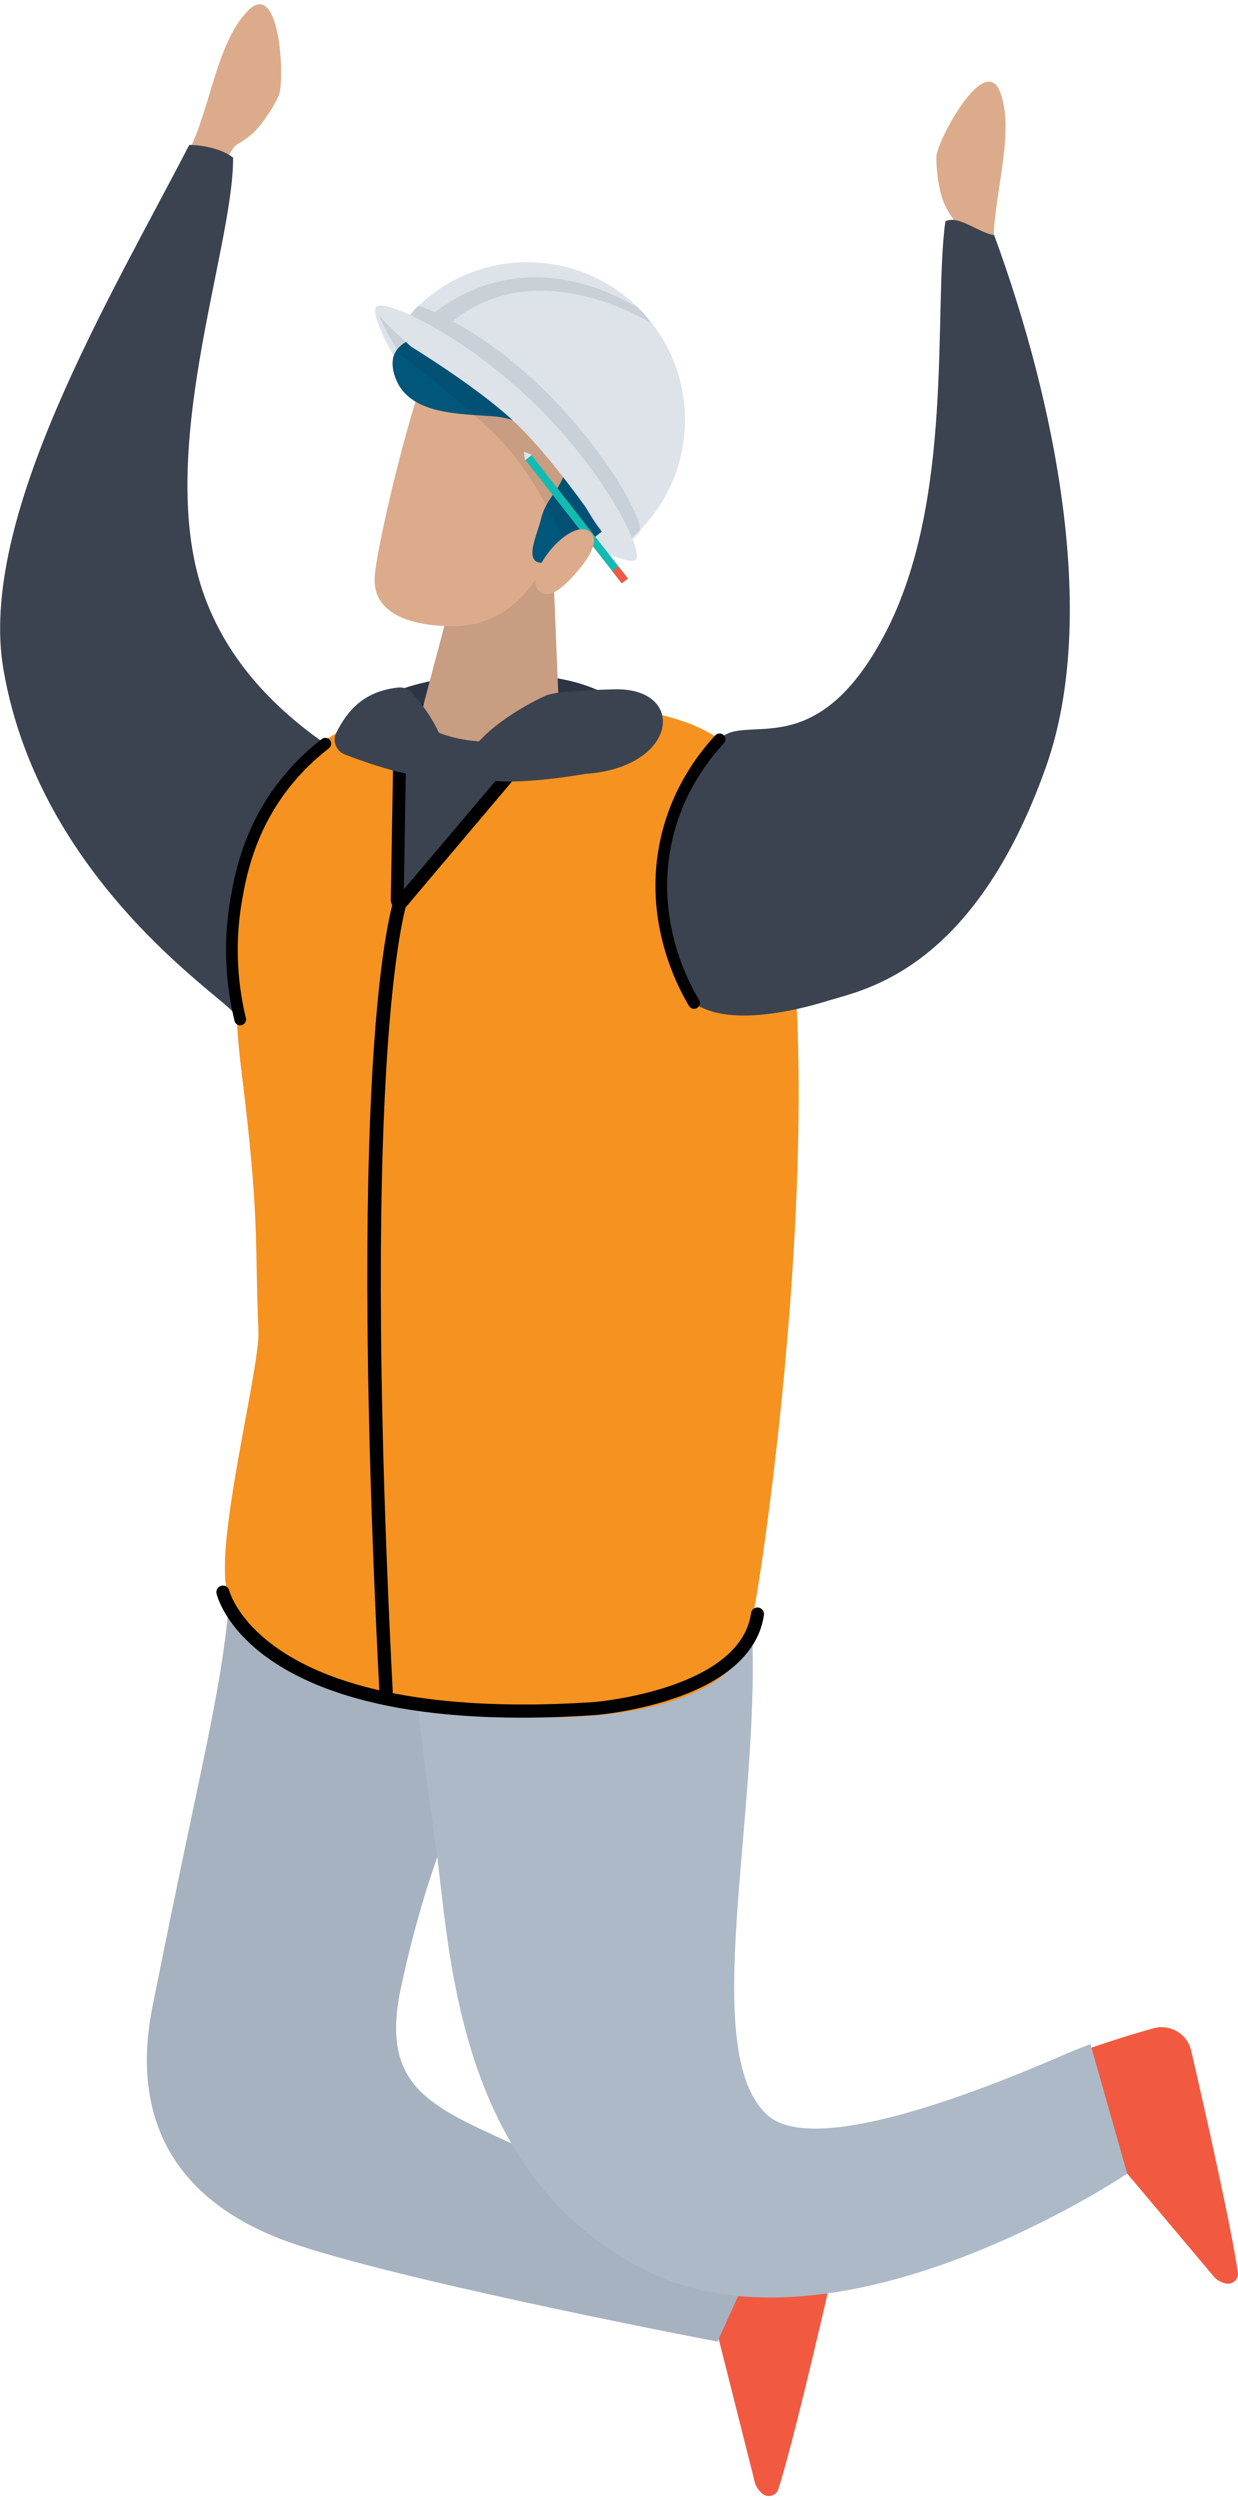 <?xml version="1.0" encoding="UTF-8"?><svg xmlns="http://www.w3.org/2000/svg" id="a62a270a308814" viewBox="0 0 158.75 319.44" aria-hidden="true" width="158px" height="319px"><defs><linearGradient class="cerosgradient" data-cerosgradient="true" id="CerosGradient_id8ba5522c4" gradientUnits="userSpaceOnUse" x1="50%" y1="100%" x2="50%" y2="0%"><stop offset="0%" stop-color="#d1d1d1"/><stop offset="100%" stop-color="#d1d1d1"/></linearGradient><linearGradient/><style>.b-62a270a308814{stroke:#000;stroke-linecap:round;stroke-width:1.5px;}.b-62a270a308814,.c-62a270a308814,.d-62a270a308814{stroke-miterlimit:10;}.b-62a270a308814,.d-62a270a308814{fill:none;}.e-62a270a308814{opacity:.05;}.f-62a270a308814{opacity:.1;}.g-62a270a308814{fill:#00567b;}.h-62a270a308814{fill:#f15a41;}.i-62a270a308814{fill:#f69220;}.j-62a270a308814{fill:#adb9c7;}.k-62a270a308814{fill:#dde3e9;}.l-62a270a308814{fill:#dcab8b;}.m-62a270a308814,.n-62a270a308814{fill:#192232;}.o-62a270a308814{fill:#3b4350;}.c-62a270a308814{fill:#92a1af;stroke:#f15a41;}.d-62a270a308814{stroke:#13bbb2;}.n-62a270a308814{opacity:.4;}</style></defs><g><g><g><path class="h-62a270a308814" d="M91.19,285.34c.59-.8,1.58-1.22,2.57-1.11,2.07,.23,6.07,.72,9.97,1.44,2.19,.4,3.61,2.54,3.12,4.68-1.67,7.26-5.29,22.79-7.05,28.23-.27,.82-1.28,1.12-1.98,.6h0c-.59-.44-.98-1.08-1.1-1.79l-6.49-25.73c-.8-2.72-.24-4.7,.96-6.32Z"/><path class="j-62a270a308814" d="M29.7,201.12c-1.09,15.09-3.16,20.52-10.16,55.65-2.61,13.12,1.66,24.92,18.69,30.52,15.31,5.04,53.77,12.35,53.77,12.35l7.45-16.35s-21.29-3.25-33.99-9.11c-10.31-4.76-16.75-7.25-14.05-19.9,4.48-21,11.69-32.87,14.57-39.37l-15.93-4.62c-12.81-3.57-20.35-9.18-20.35-9.18Z"/><g class="e-62a270a308814"><path class="m-62a270a308814" d="M29.7,201.12c-1.09,15.09-3.16,20.52-10.16,55.65-2.61,13.12,1.66,24.92,18.69,30.52,15.31,5.04,53.77,12.35,53.77,12.35l7.45-16.35s-21.29-3.25-33.99-9.11c-10.31-4.76-16.75-7.25-14.05-19.9,4.48-21,11.69-32.87,14.57-39.37l-15.93-4.62c-12.81-3.57-20.35-9.18-20.35-9.18Z"/></g></g><path class="l-62a270a308814" d="M24.01,19.21c2.91-5.33,3.68-14.27,7.82-18.41,4.14-4.14,4.72,9.18,3.91,10.92-.81,1.75-2.42,4.15-3.61,5.08-1.19,.93-.99,.68-1.96,1.34-.6,.76-1.12,1.74-1.65,2.61-1.86,.57-3.5,.38-4.51-1.53Z"/><path class="o-62a270a308814" d="M24.27,18.04c1.85,.03,4.14,.5,5.62,1.62,.1,11.67-10.34,38.47-3.57,56.51,6.77,18.04,26.65,24.17,30.51,27.83,2.17,2.06-3.12,18.44-8.3,22.65-11.71,9.5-13.52,10.54-18.52,2.71-1.32-2.06-24.89-17-29.56-44.02C-2.93,65.91,14.18,37.55,24.27,18.04Z"/><path class="h-62a270a308814" d="M139.67,264.66c.18-.98-2.31-1.78-1.37-2.12,1.97-.7,5.77-2,9.59-3.06,2.15-.6,4.36,.71,4.85,2.84,1.68,7.26,5.2,22.81,5.99,28.48,.12,.85-.66,1.57-1.51,1.4h0c-.72-.14-1.35-.54-1.77-1.13l-17.08-20.31c-1.91-2.1,.93-4.12,1.3-6.11Z"/><path class="j-62a270a308814" d="M82.92,290.56c-24.91-12.31-25.25-42.37-27.06-54.56-3.97-28.17-4.46-41.31-4.46-41.31,0,0,45.47,13.67,45.05,14.08,.95,23.97-6.89,53.75,1.94,61.82,6.4,5.85,30.8-4.59,38.59-7.95,1.48-.64,2.85-1.13,2.85-1.13l4.71,16.6s-36.71,24.76-61.62,12.45Z"/><path class="o-62a270a308814" d="M82.8,95.3s-.04-9.94-19.51-9.37c-19.47,.57-18.77,9.04-18.77,9.04,0,0,3,7.18,16.34,7.37,13.34,.19,22.15-1.67,21.94-7.03Z"/><path class="n-62a270a308814" d="M82.8,95.3s-.04-9.94-19.51-9.37c-19.47,.57-18.77,9.04-18.77,9.04,0,0,3,7.18,16.34,7.37,13.34,.19,22.15-1.67,21.94-7.03Z"/><path class="o-62a270a308814" d="M32.82,200.78c-1.19-6.56,2.26-26.85,1.99-31.09-.69-10.69-.09-13.56-2.77-31.74-1.53-10.42-5.25-29.74,2.36-37.69,8.02-8.39,23.87-8.73,35.72-8.13,18.27,.93,21.76,4.46,25.29,12.27,9.98,30.19,.82,97.78,.4,98.19,1.57,21.27-63.92,14.53-62.98-1.81Z"/><g><path class="i-62a270a308814" d="M28.98,202.7c-1.1-6.93,4.36-28.08,4.16-32.55-.49-11.27,.21-14.27-2.19-33.46-1.38-11-1.7-30.75,6.49-38.95,8.63-8.65,22.17-9.31,34.62-8.4,19.21,1.4,22.79,5.19,26.33,13.49,9.81,32-1.35,102.92-1.81,103.34,1.17,22.41-68.96,13.71-67.6-3.45Z"/><g><path class="o-62a270a308814" d="M72.37,90.41l-20.82,24.63c-.21,.25-.62,.1-.61-.23l.42-24.24,21.02-.16Z"/><path d="M50.87,115.92c-.47-.18-.77-.62-.76-1.12l.43-25.05,23.63-.18-21.98,26.01c-.23,.28-.57,.42-.91,.42-.13,0-.27-.03-.4-.08Zm1.29-24.53l-.38,22.09,18.79-22.23-18.41,.14Z"/></g></g><g><path class="k-62a270a308814" d="M81.54,71.21c-1.01,1.04-11.12-3.5-20.31-12.45-9.2-8.95-14.01-18.93-13-19.97,1.01-1.04,7.46,7.26,16.66,16.21,9.2,8.95,17.67,15.17,16.66,16.21Z"/><path class="l-62a270a308814" d="M70.95,72.66l.82,20.3c-.37,.23-10.73,3.97-18.06-.9l4.27-16.13,12.97-3.27Z"/><g class="f-62a270a308814"><path class="m-62a270a308814" d="M70.95,72.66l.82,20.3c-.37,.23-10.73,3.97-18.06-.9l4.27-16.13,12.97-3.27Z"/></g><path class="l-62a270a308814" d="M75.08,60.53c-3.69,7.45-6.18,19.19-17.07,19.2-4.59,0-10.3-1.22-9.96-6.35,.27-4.17,4.91-23.38,7.27-27.98,2.69-5.24,16.22,1.42,17.65,7.02,.26,1.02,.15,1.79,.77,2.76l1.34,5.35Z"/><path class="g-62a270a308814" d="M79.5,65.59c1.87-1.72,2.42-3.77,2.09-6.22-.36-2.67-2.1-3.59-3.32-5.77-1.24-2.23,.82-3.92-.51-6.2-1.02-1.75-3.25-3.03-4.89-3.8-4.25-2.01-8.34-3.23-13-2.18-3.76,.85-11.31,.7-9.15,6.52,1.75,4.73,8.34,4.56,12.61,4.9,5.19,.42,6.08,3.72,9.06,7.35-.72,2.17-2.45,3.37-3.01,5.79-.52,2.21-2.74,6.46,1.11,5.49,3.02-.76,6.75-3.78,9.03-5.88Z"/><g><path class="k-62a270a308814" d="M52.73,39.62c4.39-4.78,11-7.35,17.9-6.32,11.04,1.66,18.64,11.96,16.98,23-.74,4.9-3.18,9.12-6.63,12.16-4.32,3.8-8.08-10.99-12.52-15.33-6.41-6.26-18.37-10.65-15.73-13.51Z"/><g class="f-62a270a308814"><path class="m-62a270a308814" d="M67.65,53.42c4.44,4.34,12.85,15.85,12.85,15.85,.48-.44,1.4-1.36,1.4-1.36,1.71-1.01-8.46-18.97-23.84-27.26,10.97-8.99,25.55,.3,25.55,.3,0,0-1.39-1.8-1.8-2.04-13.21-7.7-22.65-2.09-26.04,.6-.59-.27-1.18-.53-1.78-.76-.75-.3-1.2,1.09-1.75,1.69-2.64,2.86,8.98,6.72,15.4,12.99Z"/></g><g class="f-62a270a308814"><path class="m-62a270a308814" d="M48.43,39.5c-.44-1.41,9.67,3.96,18.79,13.43,9.12,9.46,10.9,13.34,9.86,14.35-.42,.4-2.04,2.8-3.88,3.49,0,0-3.63-9.28-9.09-14.96-4.56-4.73-12.87-10.99-12.87-10.99,0,0-2.29-3.7-2.79-5.32Z"/></g><path class="k-62a270a308814" d="M48.25,38.77c1.01-1.04,11.11,3.49,20.3,12.44,9.19,8.95,13.99,18.92,12.98,19.96-.4,.42-1.68-.66-3.65-2.68,0,0-6.1-9.3-11.62-14.66-4.6-4.47-13.52-9.91-13.52-9.91-3.14-2.8-5-4.61-4.5-5.13Z"/></g><g><g><line class="d-62a270a308814" x1="80.13" y1="73.94" x2="67.76" y2="58.11"/><line class="c-62a270a308814" x1="80.13" y1="73.94" x2="78.92" y2="72.39"/></g><polygon class="k-62a270a308814" points="67.16 57.36 67.24 57.92 67.32 58.48 67.77 58.12 68.21 57.77 67.68 57.56 67.16 57.36"/></g><path class="l-62a270a308814" d="M75.52,67.53c1.75,1.08-.44,3.98-1.41,5.09-1.05,1.2-3.22,3.76-4.75,2.79-2.74-1.74,3.47-9.54,6.16-7.88Z"/></g><path class="o-62a270a308814" d="M78.71,87.83c-1.54,.05-7.29,.17-8.7,.8-3.07,1.37-8.71,4.73-10.14,8.21-2.04,4.97,15.18,1.83,15.18,1.83,11.96-.79,13.1-11.13,3.66-10.84Z"/><path class="o-62a270a308814" d="M51.06,87.6c.65-.07,1.3,.17,1.74,.65,1.29,1.41,3.97,4.76,4.63,8.74,.68,4.12-8.91,.85-13.2-.8-1.12-.43-1.64-1.74-1.1-2.81,1.42-2.82,3.5-5.3,7.93-5.78Z"/><g><path class="l-62a270a308814" d="M127.44,31.37c-.34-6.07,2.81-14.47,.86-19.98-1.95-5.52-8.21,6.25-8.23,8.18-.02,1.93,.4,4.78,1.08,6.14,.68,1.35,.6,1.04,1.2,2.05,.22,.94,.27,2.05,.37,3.06,1.43,1.32,2.99,1.84,4.73,.56Z"/><path class="o-62a270a308814" d="M127.48,29.6c-1.84-.2-4.65-2.67-6.26-1.75-1.55,11.57,1.2,35.84-7.76,52.9-8.97,17.05-17.97,9.93-21.19,13.49-8.66,9.59-7.41,24.11-5.56,30.53,1.96,6.8,12.36,5.19,19.68,2.92,4.39-1.36,18.53-3.84,27.76-29.99,6.76-19.15,1.2-46.67-6.67-68.1Z"/></g><path class="b-62a270a308814" d="M92.27,94.24c-1.9,2.05-5.31,6.31-6.78,12.67-2.46,10.61,2.31,19.12,3.51,21.13"/><path class="b-62a270a308814" d="M41.72,94.8c-1.52,1.17-3.61,3.01-5.6,5.65-4.21,5.6-5.28,11.21-5.81,14.25-1.16,6.52-.34,12.01,.49,15.45"/></g><path d="M49.51,217.17h.04c.47-.02,.83-.42,.81-.88-4.34-84.73,1.94-101.56,2-101.72,.17-.43-.04-.92-.48-1.09-.44-.17-.93,.04-1.11,.47-.27,.65-6.49,16.97-2.12,102.42,.02,.45,.4,.8,.85,.8Z"/></g><path d="M53.06,218.72c-22.25-3.33-25.15-14.37-25.29-14.96-.11-.45,.17-.9,.62-1.01,.45-.11,.9,.17,1.01,.62,.01,.06,1.13,4.31,7.35,8.17,10.56,6.56,27.3,6.94,39.5,6.11,.18-.01,18.69-1.6,20.06-11.4,.06-.46,.49-.78,.94-.71,.44,.06,.78,.49,.71,.94-.65,4.66-4.64,8.37-11.53,10.71-5.06,1.72-9.86,2.12-10.06,2.13-9.49,.65-17.14,.32-23.3-.6Z"/></svg>